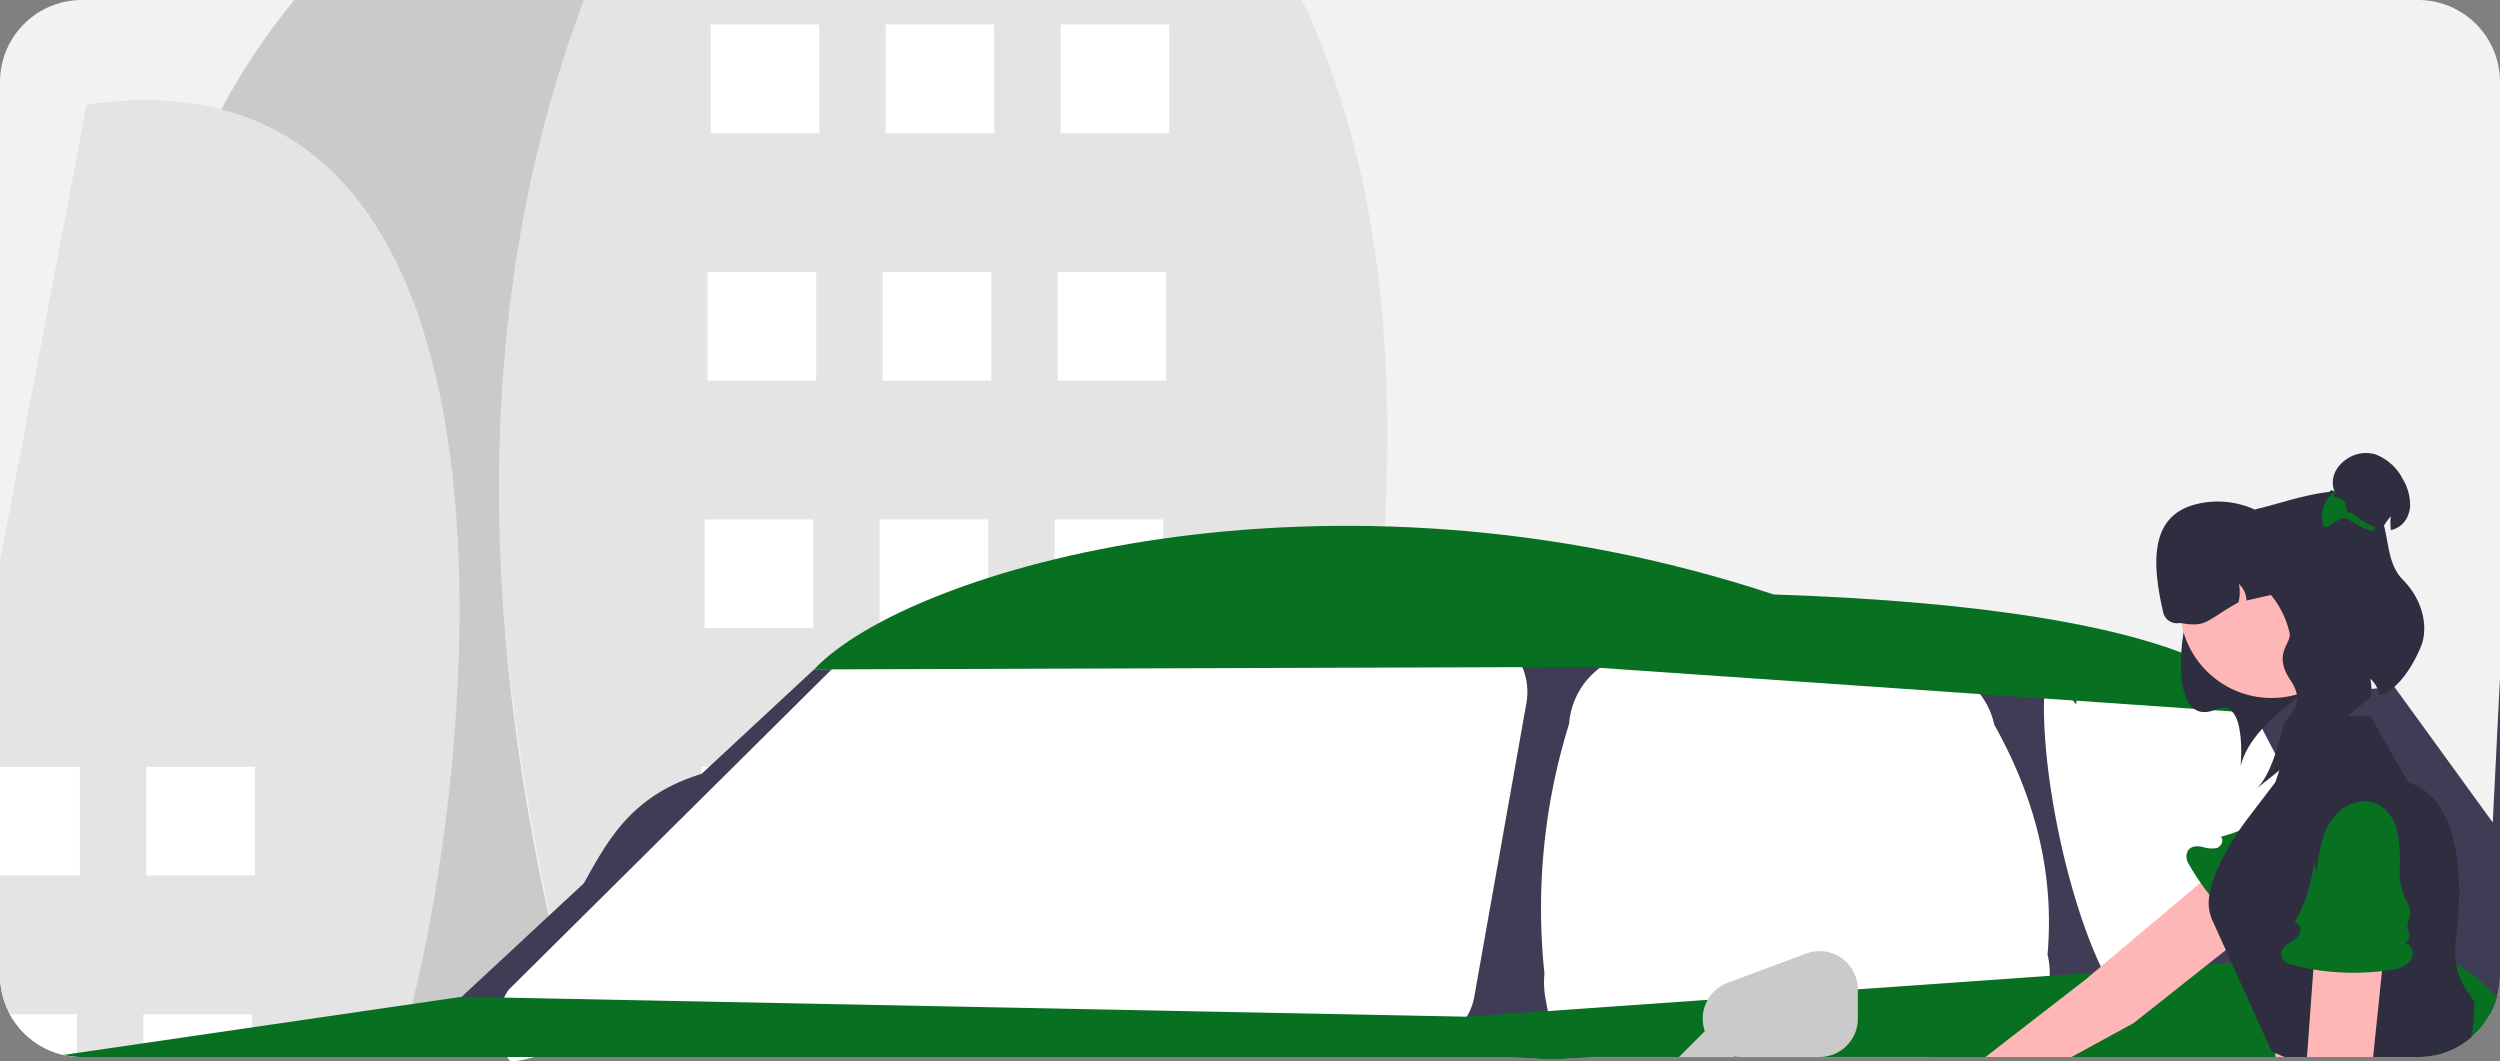 <svg xmlns="http://www.w3.org/2000/svg" width="311.935" height="132.41" viewBox="0 0 311.935 132.41">
  <rect x="0" y="0" width="311.935" height="132.41" fill="#808080" stroke="none"/>
  <g id="Grupo_58" data-name="Grupo 58" transform="translate(-260 -234)">
    <path id="Trazado_182" data-name="Trazado 182" d="M548.49,313.226V424.686a10.2,10.2,0,0,1-3.358,7.562q-.094.088-.189.162a9.939,9.939,0,0,1-2.579,1.634,9.682,9.682,0,0,1-1.283.464c-.288.081-.585.153-.882.207a9.126,9.126,0,0,1-1.22.158q-.344.027-.7.027H435.261l-5.154.279-4.87-.279H246.768c-.207,0-.419,0-.621-.023a9.987,9.987,0,0,1-1.656-.234,10.211,10.211,0,0,1-7.936-9.957V313.226a10.226,10.226,0,0,1,10.213-10.213H538.276A10.226,10.226,0,0,1,548.49,313.226Z" transform="translate(23.445 -69.013)" fill="#f2f2f2"/>
    <path id="Trazado_183" data-name="Trazado 183" d="M385.126,303.013c-15.974,37.258-12.91,82.506,0,131.886h89.615c11.207-49.436,16.88-96.169,0-131.886Z" transform="translate(-52.278 -69.013)" fill="#e4e4e4"/>
    <path id="Trazado_184" data-name="Trazado 184" d="M294.934,303.013c-29.188,35.92-21.045,82.125,0,131.886h36.145c-13.035-47.01-15.166-91.47,0-131.886Z" transform="translate(1.769 -69.013)" fill="#cacaca"/>
    <rect id="Rectángulo_425" data-name="Rectángulo 425" width="13.555" height="13.555" transform="translate(392.341 237.057)" fill="#fff"/>
    <rect id="Rectángulo_426" data-name="Rectángulo 426" width="13.555" height="13.555" transform="translate(370.502 237.057)" fill="#fff"/>
    <rect id="Rectángulo_427" data-name="Rectángulo 427" width="13.555" height="13.555" transform="translate(348.664 237.057)" fill="#fff"/>
    <rect id="Rectángulo_428" data-name="Rectángulo 428" width="13.555" height="13.555" transform="translate(391.964 267.933)" fill="#fff"/>
    <rect id="Rectángulo_429" data-name="Rectángulo 429" width="13.555" height="13.555" transform="translate(370.126 267.933)" fill="#fff"/>
    <rect id="Rectángulo_430" data-name="Rectángulo 430" width="13.555" height="13.555" transform="translate(348.287 267.933)" fill="#fff"/>
    <rect id="Rectángulo_431" data-name="Rectángulo 431" width="13.555" height="13.555" transform="translate(391.588 298.808)" fill="#fff"/>
    <rect id="Rectángulo_432" data-name="Rectángulo 432" width="13.555" height="13.555" transform="translate(369.749 298.808)" fill="#fff"/>
    <rect id="Rectángulo_433" data-name="Rectángulo 433" width="13.555" height="13.555" transform="translate(347.91 298.808)" fill="#fff"/>
    <rect id="Rectángulo_434" data-name="Rectángulo 434" width="13.555" height="13.555" transform="translate(391.211 329.683)" fill="#fff"/>
    <rect id="Rectángulo_435" data-name="Rectángulo 435" width="13.555" height="13.555" transform="translate(369.372 329.683)" fill="#fff"/>
    <rect id="Rectángulo_436" data-name="Rectángulo 436" width="13.555" height="13.555" transform="translate(347.534 329.683)" fill="#fff"/>
    <rect id="Rectángulo_437" data-name="Rectángulo 437" width="13.558" height="5.329" transform="translate(390.832 360.556)" fill="#fff"/>
    <rect id="Rectángulo_438" data-name="Rectángulo 438" width="13.553" height="5.329" transform="translate(368.997 360.556)" fill="#fff"/>
    <rect id="Rectángulo_439" data-name="Rectángulo 439" width="13.553" height="5.329" transform="translate(347.157 360.556)" fill="#fff"/>
    <path id="Trazado_185" data-name="Trazado 185" d="M236.555,388.337v51.62a10.212,10.212,0,0,0,7.938,9.957,9.984,9.984,0,0,0,1.654.234c.2.018.414.023.621.023H286.06c8.249-24.158,23.415-127.835-38.7-118.832Z" transform="translate(23.445 -84.285)" fill="#e4e4e4"/>
    <rect id="Rectángulo_440" data-name="Rectángulo 440" width="13.555" height="13.555" transform="translate(278.253 329.683)" fill="#fff"/>
    <rect id="Rectángulo_441" data-name="Rectángulo 441" width="9.97" height="13.553" transform="translate(260 329.683)" fill="#fff"/>
    <rect id="Rectángulo_442" data-name="Rectángulo 442" width="13.553" height="5.329" transform="translate(277.879 360.556)" fill="#fff"/>
    <path id="Trazado_186" data-name="Trazado 186" d="M239.315,584.173a10.269,10.269,0,0,0,6.693,5.073,9.987,9.987,0,0,0,1.656.234v-5.307Z" transform="translate(21.927 -223.617)" fill="#fff"/>
    <path id="Trazado_187" data-name="Trazado 187" d="M618.863,488.058V525.2a10.228,10.228,0,0,1-1.247,4.884l-.7-.59-1.355-1.134-7.5-6.27,1.863,7.679-2.192.117-.171.009-3.979.216-3.479.189h-.013l-4.965.27-4.848.261-1.616.086-10.294.558-4.389.239-1.99.108-5.262.284-7.058.383-1.31.072-20.715,1.121-13.175.716-2.044.108-.153.009-.833.045h0l-1.8.1-2.593.14-4.2.225-1.854.1-5.347.293-5.154.279-4.87-.279-15.7-.9-10.182-.585-.333-.018-18.072-1.035-13.558-.779-8.282-.473-13.553-.779-6.248-.356-2.039-.117-5.014-.288-22.848-1.31-1.7-.1-.095,0L369.7,528.2l-5.167-.3,10.857-10.087.149-.14,4.236-3.934c3.047-5.469,5.973-10.992,14.687-13.648l.95-.882L408.5,487.05l2.233-.032,58.66-.774,8.858-.117,18.149-.239,6.576-.086,4.857.284,42.077,2.467,2.741.162,13.99.819,12.945.756,6.153.36,1.5.09.1,0,.756.045,2.026-.18,2.489-.221.923-.081.423-.04,8.863-.783.743-.068,2.12-.189,12.279,16.925Z" transform="translate(-46.929 -169.525)" fill="#3f3d56"/>
    <path id="Trazado_188" data-name="Trazado 188" d="M812.527,529.4c-6.236-9.027-10.781-31.948-9-41.411-.078-.309,3.643,4.883,3.655,4.561a2.634,2.634,0,0,1,2.53-2.751l16.816.881a2.388,2.388,0,0,1,1.954,1.36l12.714,24.348a3.26,3.26,0,0,1,.354,1.252,2.787,2.787,0,0,1-2.19,3.135l-22.546,2.49a2.059,2.059,0,0,1-.224.012C815.516,523.269,812.837,530.613,812.527,529.4Z" transform="translate(-288.105 -170.717)" fill="#fff"/>
    <path id="Trazado_189" data-name="Trazado 189" d="M664.284,527.686l.165.9.64,3.448a10.543,10.543,0,0,0,.6,2.048c.08.207.171.41.267.608.048.1.1.194.149.293H712.27l7.663-.887.1-.013a7.427,7.427,0,0,0,4.186-2.053,10.125,10.125,0,0,0,2.981-7.175,9.8,9.8,0,0,0-.032-1.116,10.287,10.287,0,0,0-.245-1.562c.862-9.79-1.41-19.334-6.639-28.646a9.62,9.62,0,0,0-3-5.149,7.306,7.306,0,0,0-4.5-1.828l-37.268-1.53a7.1,7.1,0,0,0-4.021,1.094,9.621,9.621,0,0,0-4.266,7.283,77.5,77.5,0,0,0-3.077,31.175,11.086,11.086,0,0,0,.133,3.115Z" transform="translate(-211.445 -169.092)" fill="#fff"/>
    <path id="Trazado_190" data-name="Trazado 190" d="M491.633,530.075l-95.756-2.787c-1.2-.035-19.007,6.99-19.872,5.9a7.621,7.621,0,0,1-.1-8.8L417.733,482.9a4.342,4.342,0,0,1,3.427-1.89H498.24a3.722,3.722,0,0,1,1.076.16c2.569.775,4.17,4.117,3.575,7.465l-6.5,36.618c-.507,2.817-2.432,4.811-4.652,4.82Z" transform="translate(-52.438 -166.892)" fill="#fff"/>
    <path id="Trazado_191" data-name="Trazado 191" d="M639.934,471.988l-81.381-5.612-96.347.312c11.852-12.532,63.943-27.812,119.733-9.354,55.813,1.871,59.866,13.1,59.866,13.1l.7,1.091Z" transform="translate(-100.635 -149.161)" fill="#087021"/>
    <path id="Trazado_192" data-name="Trazado 192" d="M557.788,572.332a10,10,0,0,1-.851,2.075,10.173,10.173,0,0,1-2.111,2.678q-.095.088-.189.162a9.941,9.941,0,0,1-2.579,1.634,9.664,9.664,0,0,1-1.283.464c-.288.081-.585.153-.882.207a9.127,9.127,0,0,1-1.22.158q-.344.027-.7.027H444.956l-5.154.279-4.87-.279H256.463c-.207,0-.419,0-.621-.023a9.987,9.987,0,0,1-1.656-.234l1.656-.243,2.746-.4,5.541-.81,13.553-1.981,5.271-.77,12.8-1.868,2.138-.311,5.964-.873,5.262.1,8.053.162h.1l1.827.036,12.239.243,4.5.09,32.985.653,3.016.058,4.5.09,14.318.288,18.063.356,1.206.022,19.342.387.252,0,9.867-.7,9.655-.68,7.314-.513,2.359-.167.09,0,.522-.036.342-.027,2.872-.2,10.744-.756,4.785-.338,2.062-.144L482.28,571,502,569.609l5.491-.387h0l3-.212,5.5-.387h0l5.658-.4h0l2.2-.153.842-.058,6.41-.45,3.876-.275,6.653-.468,2.057-.144,2.764-.2.756-.054.158-.009a12.686,12.686,0,0,1,5.329,1.724,17.4,17.4,0,0,1,2.7,1.855,19.914,19.914,0,0,1,1.656,1.544C557.306,571.787,557.545,572.053,557.788,572.332Z" transform="translate(13.751 -213.851)" fill="#087021"/>
    <path id="Trazado_193" data-name="Trazado 193" d="M465.41,288.892h6.981l-.639-.594-.329-.306-.009-.009-1.472-1.364-1.17-1.089-.95.95-.383.383-1.13,1.13-.284.284Z" transform="translate(4.081 76.993)" fill="#cacaca"/>
    <path id="Trazado_194" data-name="Trazado 194" d="M786.935,560.4h10.735l1.652-.9,4.933-2.692,1.161-.635,9.2-7.287h0l2.309-1.828,1.2-.95,1.481-1.175,7.314-5.793a4.508,4.508,0,0,0,.563-.531,4.423,4.423,0,0,0,1.089-3.326.9.9,0,0,0-.023-.153,4.421,4.421,0,0,0-7.274-2.809l-5.365,4.524-2.143,1.8-8.3,6.995-5.028,4.24h0l-.959.81-8.854,6.851L788.1,559.5Z" transform="translate(-279.197 -194.517)" fill="#ffb6b6"/>
    <path id="Trazado_195" data-name="Trazado 195" d="M854.735,539.637h0a1.306,1.306,0,0,0,1.378-.779,1.693,1.693,0,0,1,.692-.767,1.558,1.558,0,0,1,.184-.089,2.554,2.554,0,0,0,1.575-1.76,8.08,8.08,0,0,1,2.344-3.578,19.265,19.265,0,0,0,3.122-3.424c1.186-1.893,1.519-4.551-.77-6.13a5.142,5.142,0,0,0-3.341-.843c-2.465.2-4.5,1.7-6.44,3.162l.485-.952a19.662,19.662,0,0,1-7.04,3.5c.443.4.059,1.207-.509,1.394a3.438,3.438,0,0,1-1.766-.134c-.738-.157-1.65-.143-1.941.738a1.61,1.61,0,0,0,.156,1.28,30.425,30.425,0,0,0,8.193,9.377,3.712,3.712,0,0,0,2.533,1C854.515,541.526,855.3,540.376,854.735,539.637Z" transform="translate(-309.828 -189.563)" fill="#087021"/>
    <path id="Trazado_196" data-name="Trazado 196" d="M864.975,577.433l.482,3.781.468,3.682.05.392.068.509h17.789q.358,0,.7-.027a9.127,9.127,0,0,0,1.22-.158l.2-.959.117-.572-7.44-2.345-3.349-1.053h-.009l-4.839-1.53Z" transform="translate(-322.109 -219.911)" fill="#ffb6b6"/>
    <path id="Trazado_197" data-name="Trazado 197" d="M849.16,526.762c.365.806.855,1.881,1.4,3.1.122.261.243.531.369.806.234.522.477,1.062.729,1.616,1.112,2.462,2.323,5.136,3.272,7.229.788,1.751,1.4,3.1,1.62,3.6.068.14.1.212.1.212l.414.18,1.184.509h16.673q.358,0,.7-.027a9.115,9.115,0,0,0,1.22-.158c.3-.054.594-.126.882-.207a9.673,9.673,0,0,0,1.283-.464,9.937,9.937,0,0,0,2.579-1.634c.036-.311.108-.81.185-1.418a22.454,22.454,0,0,0,.193-2.737c0-.734-1.8-1.922-2.3-4.956a11.151,11.151,0,0,1,0-3.344c.932-6.833.6-17.289-5.982-19.333l-4.735-8.291h-9.034l-1.467,4.326v0l-.842,2.48-.5,1.481-.108.144-3.223,4.227s-.513.653-1.215,1.683v0a30.355,30.355,0,0,0-2.633,4.663,13.875,13.875,0,0,0-1.035,3.308,5.265,5.265,0,0,0,.279,3Z" transform="translate(-313.203 -178.125)" fill="#2f2e41"/>
    <path id="Trazado_198" data-name="Trazado 198" d="M863.982,466.108c-6.638,5.049-14.03,9.068-15.423,14.625,0,0,.835-8.731-3.059-7.076-6.542,2.781-4.328-12.341-2.494-14.814,3.057-4.121,13.367-6.463,13.367-6.463l7.314,4.015Z" transform="translate(-308.987 -151.146)" fill="#2f2e41"/>
    <circle id="Elipse_88" data-name="Elipse 88" cx="11.464" cy="11.464" r="11.464" transform="translate(531.974 298.162)" fill="#ffb6b6"/>
    <path id="Trazado_199" data-name="Trazado 199" d="M852.8,450.7l.441,1.938-7.711,1.756a2.844,2.844,0,0,0-.948-2.071,4.845,4.845,0,0,1-.055,2.3c-4.159,2.334-3.92,3.16-7.281,2.565a1.761,1.761,0,0,1-2.108-1.326h0c-1.352-5.94-1.8-12.012,4.115-13.486A11.126,11.126,0,0,1,852.8,450.7Z" transform="translate(-305.231 -145.463)" fill="#2f2e41"/>
    <path id="Trazado_200" data-name="Trazado 200" d="M851.825,456.877a11.469,11.469,0,0,0-15.881-7.911,6.994,6.994,0,0,1,3.06-3.773l8.68-3.768c4.281-.975,11.059-3.741,14.151-1.092,2.849,2.434,1.462,7.2,4.086,9.866,2.875,2.924,3.12,6.381,2.3,8.37-.943,2.3-2.831,5.439-5.186,6.118A3.484,3.484,0,0,0,861.9,462.6a5.966,5.966,0,0,1,.043,2.347l-14.259,11.372c1.332-1.158,2.466-4.143,3.248-7.5.463-1.99,3.222-2.688.984-6.065S852.129,458.212,851.825,456.877Z" transform="translate(-306.146 -143.908)" fill="#2f2e41"/>
    <path id="Trazado_201" data-name="Trazado 201" d="M886.346,438.354l-.04.08c-.049.107-.1.213-.138.324l0,0c-.218.08-.462-.049-.7-.253.037.481.064.946.084,1.4l-7.591-2.97c1.32.228,1.515-4.469,2.462-3.569.053.049.1.1.151.147a3.55,3.55,0,0,1-.24-.884,3.125,3.125,0,0,1,.089-1.138.017.017,0,0,0,0-.013,3.3,3.3,0,0,1,.436-.942,4.156,4.156,0,0,1,1.044-1.08,4.2,4.2,0,0,1,3.733-.693A6.337,6.337,0,0,1,889,431.75a6.413,6.413,0,0,1,.964,3.525,3.713,3.713,0,0,1-.209.956,2.951,2.951,0,0,1-1.822,1.88c-.107.036-.231.076-.365.124a7.616,7.616,0,0,1-.013-1.742,7.545,7.545,0,0,0-1.213,1.862Z" transform="translate(-329.247 -138.069)" fill="#2f2e41"/>
    <path id="Trazado_202" data-name="Trazado 202" d="M880.261,442.585a4.636,4.636,0,0,0,.089.738.683.683,0,0,0,.018.093c.311,1.382,2-1.493,3.3-.529a9.319,9.319,0,0,0,2.667,1.333c.04-.111.4.107.444,0,.013-.027-.013-.418,0-.444a7.529,7.529,0,0,1-2.222-1.333c-1.222-.9-1.049-.058-1.333-1.333-.329-1.471-2.267-.84-1.271-1.538l-.116-.16a3.815,3.815,0,0,0-1.48,2.022.016.016,0,0,1,0,.013A4.841,4.841,0,0,0,880.261,442.585Z" transform="translate(-330.513 -144.016)" fill="#087021"/>
    <path id="Trazado_203" data-name="Trazado 203" d="M876.035,565.632h8.26l.095-.9.324-3.16.131-1.242.558-5.406.243-2.354.536-5.19.18-1.747a4.431,4.431,0,0,0-3.9-4.839,4.815,4.815,0,0,0-.5-.031h-.013a5.5,5.5,0,0,0-.612.04,4.44,4.44,0,0,0-2.692,1.449,4.388,4.388,0,0,0-1.107,2.665l0,.068v0l-.392,5.419-.2,2.773-.108,1.535-.311,4.272-.131,1.8-.284,3.943Z" transform="translate(-328.191 -199.747)" fill="#ffb6b6"/>
    <path id="Trazado_204" data-name="Trazado 204" d="M884.386,542.86h0a1.306,1.306,0,0,0,.4-1.53,1.693,1.693,0,0,1-.066-1.031,1.571,1.571,0,0,1,.065-.194,2.555,2.555,0,0,0-.16-2.357,8.08,8.08,0,0,1-.926-4.176,19.266,19.266,0,0,0-.272-4.625c-.528-2.171-2.2-4.264-4.927-3.728a5.142,5.142,0,0,0-2.936,1.8c-1.577,1.9-1.923,4.415-2.231,6.818l-.343-1.011a19.661,19.661,0,0,1-2.408,7.484c.6-.036.906.8.643,1.338a3.438,3.438,0,0,1-1.329,1.171c-.627.419-1.254,1.081-.827,1.9a1.61,1.61,0,0,0,1.026.782,30.425,30.425,0,0,0,12.434.679,3.712,3.712,0,0,0,2.486-1.114C885.586,544.336,885.312,542.969,884.386,542.86Z" transform="translate(-324.285 -191.152)" fill="#087021"/>
    <path id="Trazado_205" data-name="Trazado 205" d="M708.555,575.1h0a4.78,4.78,0,0,0,4.78,4.78h9.795a4.78,4.78,0,0,0,4.78-4.78v-3.644a4.78,4.78,0,0,0-6.447-4.48l-9.795,3.644a4.78,4.78,0,0,0-3.113,4.48Z" transform="translate(-236.098 -213.996)" fill="#cacaca"/>
    <path id="Trazado_206" data-name="Trazado 206" d="M246.768,434c-.207,0-.414-.009-.621-.023v.423l2.746-.4Zm39.291,0v.9H309.4V434Zm123.473,0,15.7.9h10.024l5.347-.293,1.854-.1,4.2-.225,2.593-.14,1.8-.1h0L451.9,434Zm128.744,0h-.846l.049.9h.8q.358,0,.7-.027l.041-.563.027-.347A7.228,7.228,0,0,1,538.276,434Zm-291.508,0c-.207,0-.414-.009-.621-.023v.423l2.746-.4Zm39.291,0v.9H309.4V434Zm123.473,0,15.7.9h10.024l5.347-.293,1.854-.1,4.2-.225,2.593-.14,1.8-.1h0L451.9,434Zm-162.764,0c-.207,0-.414-.009-.621-.023v.423l2.746-.4Zm7.666,0v.9h82.831V434Zm155.1,0,15.7.9h10.024l5.347-.293,1.854-.1,4.2-.225,2.593-.14,1.8-.1h0L451.9,434Zm128.744,0H503c-.049.3-.095.6-.135.9h35.407q.358,0,.7-.027l.041-.563.027-.347A7.228,7.228,0,0,1,538.276,434Zm-291.508,0c-.207,0-.414-.009-.621-.023v.423l2.746-.4Zm0,0c-.207,0-.414-.009-.621-.023v.423l2.746-.4Zm0,0c-.207,0-.414-.009-.621-.023v.423l2.746-.4Zm0,0c-.207,0-.414-.009-.621-.023v.423l2.746-.4Zm0,0c-.207,0-.414-.009-.621-.023v.423l2.746-.4Zm0,0c-.207,0-.414-.009-.621-.023v.423l2.746-.4Zm0,0c-.207,0-.414-.009-.621-.023v.423l2.746-.4Zm0,0c-.207,0-.414-.009-.621-.023a9.288,9.288,0,0,1-7.305-4.407H237.8a10.269,10.269,0,0,0,6.693,5.073l1.656-.243,2.746-.4ZM538.276,303.013H246.768a10.226,10.226,0,0,0-10.213,10.213V424.686a10.212,10.212,0,0,0,7.938,9.957,9.988,9.988,0,0,0,1.654.234c.2.018.414.023.621.023H538.276q.358,0,.7-.027a9.131,9.131,0,0,0,1.22-.158c.3-.054.594-.126.882-.207a9.673,9.673,0,0,0,1.283-.464,9.941,9.941,0,0,0,2.579-1.634q.094-.074.189-.162a10.2,10.2,0,0,0,3.358-7.562V313.226A10.226,10.226,0,0,0,538.276,303.013Zm9.313,121.672a9.286,9.286,0,0,1-.221,2.013,9.034,9.034,0,0,1-.828,2.281,9.152,9.152,0,0,1-1.292,1.877v0l0,0c-.036.041-.077.086-.117.126a9.239,9.239,0,0,1-4.1,2.593c-.144.045-.288.086-.432.126-.063.018-.126.031-.194.045a8.854,8.854,0,0,1-1.355.207,7.219,7.219,0,0,1-.77.036H246.768c-.207,0-.414-.009-.621-.022a9.318,9.318,0,0,1-8.692-9.291v-50.7c0-.311,0-.617,0-.923a70.044,70.044,0,0,1,70.071-69.152H538.276a9.312,9.312,0,0,1,9.313,9.315ZM246.768,434c-.207,0-.414-.009-.621-.023v.423l2.746-.4Zm0,0c-.207,0-.414-.009-.621-.023v.423l2.746-.4Zm0,0c-.207,0-.414-.009-.621-.023v.423l2.746-.4Zm0,0c-.207,0-.414-.009-.621-.023v.423l2.746-.4Zm0,0c-.207,0-.414-.009-.621-.023v.423l2.746-.4Zm0,0c-.207,0-.414-.009-.621-.023v.423l2.746-.4Zm0,0c-.207,0-.414-.009-.621-.023v.423l2.746-.4Zm0,0c-.207,0-.414-.009-.621-.023v.423l2.746-.4Zm162.764,0,15.7.9h10.024l5.347-.293,1.854-.1,4.2-.225,2.593-.14,1.8-.1h0L451.9,434ZM286.06,434v.9H309.4V434Zm-39.291,0c-.207,0-.414-.009-.621-.023v.423l2.746-.4Zm162.764,0,15.7.9h10.024l5.347-.293,1.854-.1,4.2-.225,2.593-.14,1.8-.1h0L451.9,434ZM286.06,434v.9H309.4V434Zm-39.291,0c-.207,0-.414-.009-.621-.023v.423l2.746-.4Zm291.508,0h-.846l.049.9h.8q.358,0,.7-.027l.041-.563.027-.347A7.228,7.228,0,0,1,538.276,434Zm-128.744,0,15.7.9h10.024l5.347-.293,1.854-.1,4.2-.225,2.593-.14,1.8-.1h0L451.9,434ZM286.06,434v.9H309.4V434Z" transform="translate(23.445 -69.013)" fill="none"/>
  </g>
</svg>
